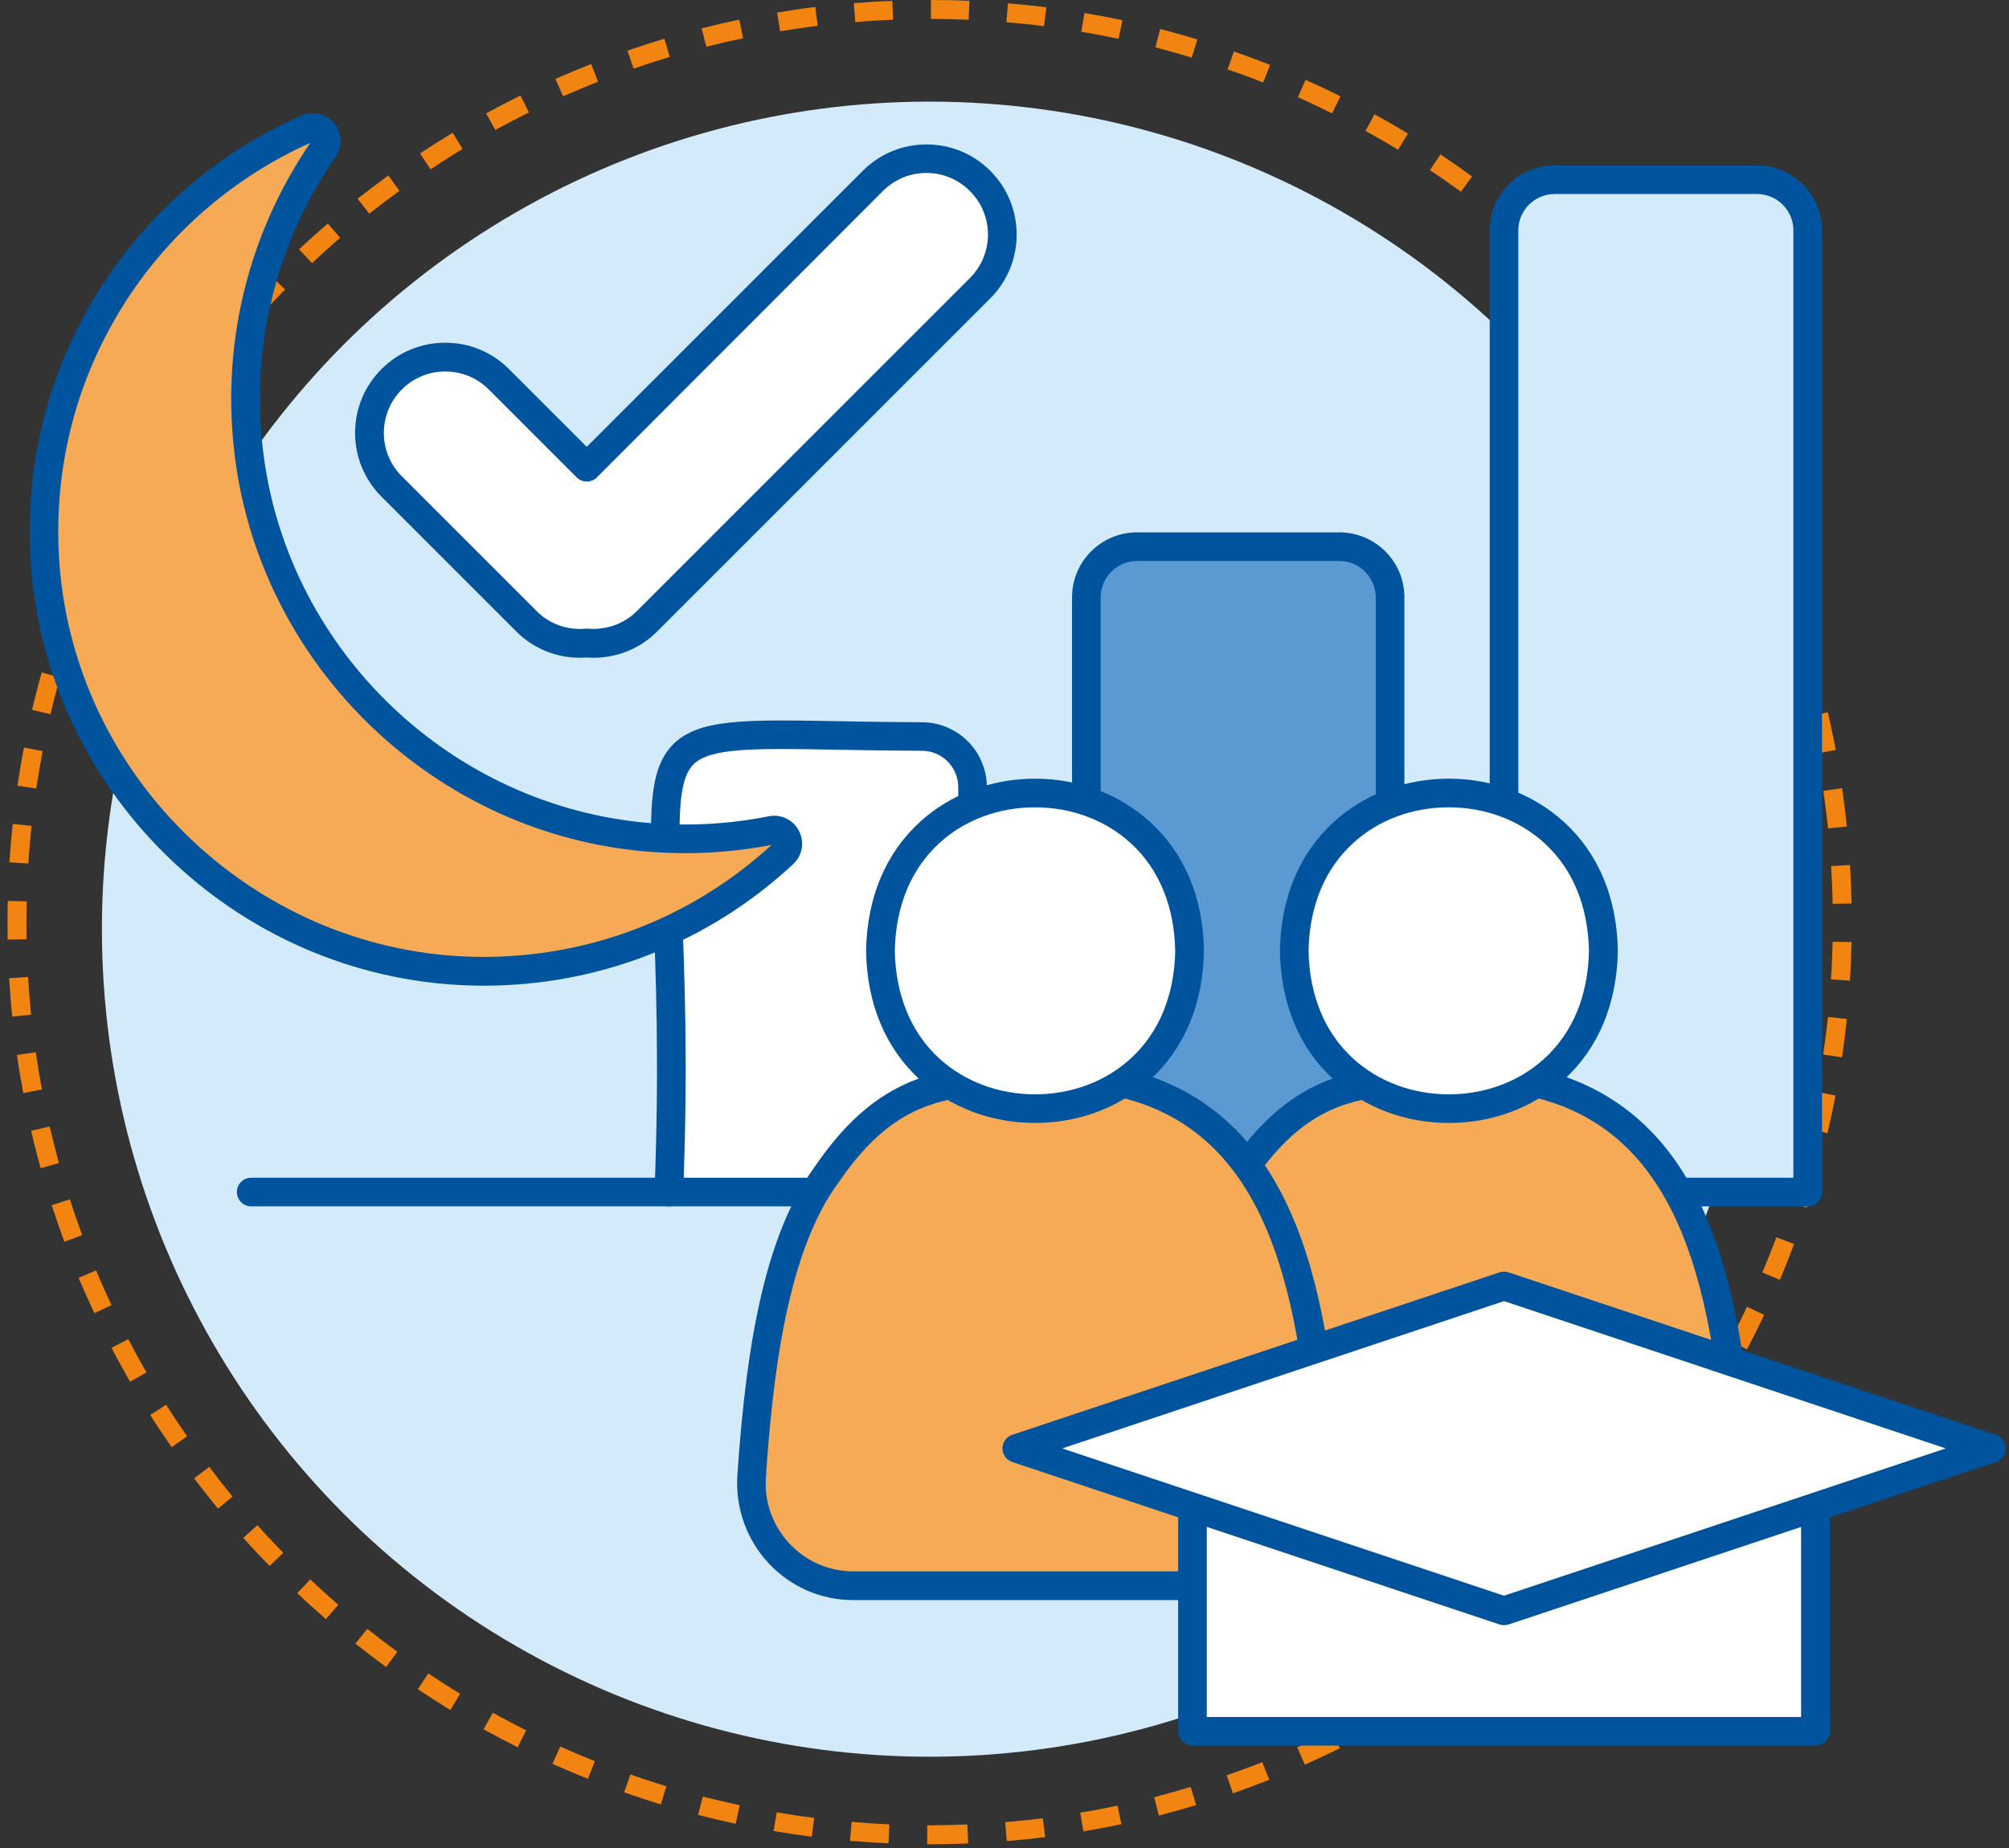 <svg class="style-svg replaced-svg svg-replaced-6" id="svg-replaced-6" version="1.1" viewBox="0 0 125 115" height="115px" width="125px" xmlns:xlink="http://www.w3.org/1999/xlink" xmlns="http://www.w3.org/2000/svg">
    <rect x="0" y="0" width="125" height="115" fill="#333333" stroke="none"/>
    <title>icon/sleep-education</title>
    <g fill-rule="evenodd" fill="none" stroke-width="1" stroke="none" id="Symbols">
        <g fill-rule="nonzero" transform="translate(-702, 0)" id="module/what-we-do/DT">
            <g transform="translate(701.714, 0)" id="3">
                <g transform="translate(0.753, 0)" id="icon/sleep-education">
                    <g id="Group">
                        <g id="Path" fill="#F28411">
                            <path d="M36.747,5.08 L36.313,3.983 C35.569,4.277 34.826,4.587 34.09,4.911 L34.568,5.993 C35.297,5.676 36.018,5.374 36.747,5.08 L36.747,5.08 Z"></path>
                            <path d="M32.441,7.001 L31.918,5.941 C31.204,6.295 30.483,6.67 29.783,7.053 L30.35,8.084 C31.042,7.715 31.742,7.347 32.441,7.001 L32.441,7.001 Z"></path>
                            <path d="M41.208,3.541 L40.869,2.407 C40.104,2.636 39.331,2.886 38.573,3.151 L38.956,4.27 C39.706,4.012 40.45,3.769 41.208,3.541 L41.208,3.541 Z"></path>
                            <path d="M59.802,1.229 L59.854,0.052 C59.059,0.015 58.249,0 57.454,0 L57.454,1.178 C58.242,1.178 59.022,1.2 59.802,1.229 Z"></path>
                            <path d="M45.772,2.378 L45.529,1.222 C44.749,1.384 43.961,1.568 43.188,1.767 L43.483,2.908 C44.234,2.717 44.999,2.54 45.772,2.378 L45.772,2.378 Z"></path>
                            <path d="M55.099,1.229 L55.055,0.052 C54.259,0.081 53.45,0.133 52.655,0.199 L52.75,1.377 C53.523,1.303 54.311,1.259 55.099,1.229 L55.099,1.229 Z"></path>
                            <path d="M50.41,1.605 L50.262,0.434 C49.467,0.53 48.672,0.648 47.885,0.78 L48.076,1.944 C48.849,1.818 49.629,1.701 50.41,1.605 L50.41,1.605 Z"></path>
                            <path d="M24.388,11.875 L23.696,10.918 C23.048,11.389 22.408,11.875 21.782,12.368 L22.511,13.296 C23.129,12.81 23.755,12.339 24.388,11.875 L24.388,11.875 Z"></path>
                            <path d="M28.311,9.269 L27.7,8.26 C27.016,8.673 26.338,9.107 25.669,9.549 L26.324,10.535 C26.979,10.101 27.641,9.674 28.311,9.269 L28.311,9.269 Z"></path>
                            <path d="M4.726,37.694 L3.622,37.282 C3.342,38.033 3.077,38.798 2.827,39.549 L3.946,39.917 C4.196,39.166 4.454,38.423 4.726,37.694 Z"></path>
                            <path d="M1.494,51.395 L0.324,51.27 C0.243,52.065 0.169,52.867 0.118,53.662 L1.296,53.736 C1.347,52.956 1.413,52.175 1.494,51.395 L1.494,51.395 Z"></path>
                            <path d="M2.186,46.742 L1.023,46.521 C0.876,47.301 0.736,48.097 0.618,48.892 L1.789,49.068 C1.907,48.288 2.039,47.515 2.186,46.742 L2.186,46.742 Z"></path>
                            <path d="M6.551,33.365 L5.484,32.857 C5.145,33.578 4.814,34.315 4.505,35.044 L5.587,35.5 C5.896,34.786 6.22,34.072 6.551,33.365 L6.551,33.365 Z"></path>
                            <path d="M3.261,42.163 L2.127,41.846 C1.914,42.612 1.708,43.4 1.524,44.173 L2.672,44.445 C2.856,43.679 3.055,42.921 3.261,42.163 L3.261,42.163 Z"></path>
                            <path d="M14.111,21.505 L13.206,20.754 C12.698,21.365 12.19,21.998 11.712,22.631 L12.654,23.345 C13.125,22.727 13.611,22.108 14.111,21.505 L14.111,21.505 Z"></path>
                            <path d="M17.269,18.015 L16.43,17.19 C15.871,17.765 15.319,18.346 14.781,18.943 L15.657,19.73 C16.18,19.149 16.717,18.575 17.269,18.015 L17.269,18.015 Z"></path>
                            <path d="M11.263,25.252 L10.298,24.575 C9.842,25.23 9.393,25.9 8.966,26.57 L9.96,27.203 C10.379,26.54 10.821,25.892 11.263,25.252 L11.263,25.252 Z"></path>
                            <path d="M8.738,29.213 L7.722,28.624 C7.324,29.316 6.934,30.023 6.559,30.722 L7.604,31.274 C7.965,30.575 8.348,29.89 8.738,29.213 L8.738,29.213 Z"></path>
                            <path d="M20.7,14.798 L19.927,13.907 C19.323,14.43 18.72,14.967 18.138,15.512 L18.948,16.373 C19.522,15.836 20.103,15.306 20.7,14.798 L20.7,14.798 Z"></path>
                            <path d="M108.247,33.475 L109.314,32.975 C108.975,32.253 108.615,31.532 108.247,30.818 L107.201,31.363 C107.562,32.062 107.915,32.769 108.247,33.475 L108.247,33.475 Z"></path>
                            <path d="M110.072,37.826 L111.176,37.414 C110.897,36.671 110.602,35.912 110.293,35.176 L109.204,35.633 C109.513,36.354 109.8,37.09 110.072,37.826 L110.072,37.826 Z"></path>
                            <path d="M106.068,29.301 L107.091,28.712 C106.693,28.02 106.274,27.328 105.847,26.658 L104.853,27.291 C105.265,27.946 105.67,28.616 106.068,29.301 Z"></path>
                            <path d="M103.535,25.326 L104.507,24.648 C104.051,23.993 103.572,23.338 103.094,22.705 L102.152,23.419 C102.63,24.045 103.086,24.678 103.535,25.326 L103.535,25.326 Z"></path>
                            <path d="M111.53,42.31 L112.663,41.993 C112.45,41.22 112.214,40.447 111.971,39.689 L110.845,40.057 C111.088,40.801 111.316,41.552 111.53,42.31 L111.53,42.31 Z"></path>
                            <path d="M113.561,56.246 L114.739,56.224 C114.724,55.429 114.688,54.619 114.644,53.824 L113.466,53.898 C113.51,54.671 113.547,55.451 113.561,56.246 L113.561,56.246 Z"></path>
                            <path d="M100.694,21.571 L101.599,20.82 C101.092,20.209 100.562,19.591 100.032,19.002 L99.156,19.789 C99.678,20.378 100.193,20.967 100.694,21.571 Z"></path>
                            <path d="M113.274,51.549 L114.445,51.432 C114.364,50.636 114.261,49.834 114.15,49.046 L112.98,49.216 C113.09,49.989 113.193,50.762 113.274,51.549 Z"></path>
                            <path d="M112.59,46.889 L113.753,46.668 C113.606,45.881 113.436,45.093 113.26,44.32 L112.111,44.585 C112.288,45.35 112.45,46.116 112.59,46.889 L112.59,46.889 Z"></path>
                            <path d="M97.543,18.081 L98.39,17.257 C97.831,16.682 97.256,16.123 96.675,15.571 L95.865,16.432 C96.432,16.97 96.991,17.514 97.543,18.081 L97.543,18.081 Z"></path>
                            <path d="M82.409,7.053 L82.939,5.993 C82.225,5.639 81.496,5.293 80.767,4.969 L80.289,6.044 C81.003,6.368 81.709,6.707 82.409,7.053 L82.409,7.053 Z"></path>
                            <path d="M73.686,3.585 L74.032,2.452 C73.266,2.223 72.493,2.002 71.72,1.804 L71.426,2.945 C72.184,3.144 72.935,3.357 73.686,3.585 L73.686,3.585 Z"></path>
                            <path d="M78.125,5.139 L78.559,4.042 C77.823,3.747 77.065,3.468 76.306,3.203 L75.916,4.322 C76.667,4.572 77.403,4.844 78.125,5.139 Z"></path>
                            <path d="M69.129,2.415 L69.372,1.259 C68.592,1.09 67.797,0.942 67.009,0.81 L66.81,1.973 C67.591,2.106 68.364,2.253 69.129,2.415 L69.129,2.415 Z"></path>
                            <path d="M94.12,14.849 L94.893,13.959 C94.29,13.436 93.664,12.92 93.046,12.427 L92.31,13.355 C92.921,13.841 93.524,14.341 94.12,14.849 L94.12,14.849 Z"></path>
                            <path d="M64.492,1.627 L64.639,0.456 C63.844,0.353 63.041,0.272 62.246,0.206 L62.151,1.384 C62.938,1.45 63.719,1.524 64.492,1.627 L64.492,1.627 Z"></path>
                            <path d="M86.524,9.32 L87.135,8.312 C86.457,7.9 85.758,7.495 85.059,7.112 L84.492,8.142 C85.177,8.525 85.861,8.915 86.524,9.32 L86.524,9.32 Z"></path>
                            <path d="M90.432,11.934 L91.124,10.977 C90.477,10.506 89.814,10.049 89.159,9.608 L88.504,10.587 C89.159,11.021 89.799,11.47 90.432,11.934 L90.432,11.934 Z"></path>
                            <path d="M38.757,110.424 L38.367,111.536 C39.117,111.801 39.89,112.051 40.649,112.287 L40.995,111.16 C40.244,110.932 39.493,110.682 38.757,110.424 L38.757,110.424 Z"></path>
                            <path d="M84.463,106.64 L85.029,107.671 C85.729,107.288 86.428,106.883 87.113,106.463 L86.502,105.455 C85.832,105.867 85.147,106.257 84.463,106.64 Z"></path>
                            <path d="M88.489,104.188 L89.144,105.167 C89.807,104.726 90.477,104.262 91.117,103.791 L90.425,102.834 C89.785,103.305 89.144,103.754 88.489,104.188 L88.489,104.188 Z"></path>
                            <path d="M92.295,101.42 L93.031,102.348 C93.657,101.855 94.275,101.339 94.879,100.816 L94.106,99.926 C93.517,100.434 92.913,100.934 92.295,101.42 L92.295,101.42 Z"></path>
                            <path d="M62.077,113.391 L62.173,114.569 C62.968,114.503 63.778,114.422 64.565,114.319 L64.418,113.148 C63.638,113.244 62.857,113.325 62.077,113.391 L62.077,113.391 Z"></path>
                            <path d="M71.345,111.838 L71.639,112.979 C72.412,112.78 73.185,112.566 73.958,112.331 L73.619,111.197 C72.861,111.425 72.11,111.639 71.345,111.838 L71.345,111.838 Z"></path>
                            <path d="M99.148,94.978 L100.024,95.766 C100.554,95.177 101.084,94.566 101.592,93.948 L100.687,93.197 C100.186,93.808 99.671,94.397 99.148,94.978 L99.148,94.978 Z"></path>
                            <path d="M80.245,108.738 L80.723,109.813 C81.452,109.489 82.181,109.143 82.902,108.79 L82.372,107.729 C81.673,108.083 80.959,108.414 80.245,108.738 L80.245,108.738 Z"></path>
                            <path d="M66.744,112.802 L66.943,113.965 C67.731,113.833 68.518,113.685 69.306,113.516 L69.063,112.36 C68.29,112.53 67.517,112.677 66.744,112.802 L66.744,112.802 Z"></path>
                            <path d="M75.857,110.476 L76.247,111.595 C76.998,111.33 77.756,111.05 78.507,110.755 L78.073,109.658 C77.344,109.945 76.601,110.211 75.857,110.476 L75.857,110.476 Z"></path>
                            <path d="M95.858,98.343 L96.667,99.204 C97.249,98.659 97.823,98.092 98.383,97.526 L97.536,96.701 C96.984,97.253 96.425,97.805 95.858,98.343 L95.858,98.343 Z"></path>
                            <path d="M102.144,91.356 L103.086,92.07 C103.572,91.437 104.043,90.782 104.5,90.127 L103.528,89.449 C103.079,90.097 102.615,90.73 102.144,91.356 L102.144,91.356 Z"></path>
                            <path d="M110.823,74.784 L111.949,75.152 C112.192,74.394 112.428,73.621 112.641,72.855 L111.508,72.539 C111.294,73.29 111.066,74.041 110.823,74.784 L110.823,74.784 Z"></path>
                            <path d="M112.973,65.626 L114.143,65.795 C114.261,65.007 114.356,64.205 114.445,63.41 L113.274,63.285 C113.186,64.08 113.083,64.853 112.973,65.626 L112.973,65.626 Z"></path>
                            <path d="M113.458,60.951 L114.636,61.024 C114.688,60.229 114.717,59.419 114.739,58.624 L113.561,58.602 C113.539,59.383 113.51,60.17 113.458,60.951 L113.458,60.951 Z"></path>
                            <path d="M112.089,70.249 L113.238,70.521 C113.422,69.741 113.591,68.953 113.738,68.173 L112.575,67.952 C112.428,68.718 112.273,69.491 112.089,70.249 Z"></path>
                            <path d="M104.831,87.498 L105.825,88.132 C106.252,87.454 106.671,86.77 107.069,86.078 L106.046,85.489 C105.655,86.166 105.251,86.836 104.831,87.498 L104.831,87.498 Z"></path>
                            <path d="M107.187,83.427 L108.232,83.972 C108.6,83.265 108.961,82.544 109.299,81.822 L108.232,81.322 C107.893,82.036 107.547,82.735 107.187,83.427 Z"></path>
                            <path d="M109.189,79.187 L110.278,79.643 C110.587,78.914 110.882,78.163 111.162,77.412 L110.057,77 C109.778,77.736 109.491,78.465 109.189,79.187 L109.189,79.187 Z"></path>
                            <path d="M12.551,91.283 L11.609,91.997 C12.094,92.63 12.595,93.27 13.096,93.881 L14.001,93.13 C13.508,92.527 13.022,91.908 12.551,91.283 Z"></path>
                            <path d="M9.871,87.417 L8.878,88.051 C9.305,88.728 9.754,89.398 10.21,90.053 L11.182,89.376 C10.725,88.735 10.291,88.08 9.871,87.417 L9.871,87.417 Z"></path>
                            <path d="M5.514,79.061 L4.424,79.518 C4.733,80.254 5.065,80.998 5.403,81.719 L6.471,81.219 C6.139,80.512 5.815,79.79 5.514,79.061 Z"></path>
                            <path d="M7.516,83.332 L6.471,83.876 C6.839,84.583 7.229,85.29 7.626,85.989 L8.649,85.4 C8.252,84.723 7.876,84.031 7.516,83.332 L7.516,83.332 Z"></path>
                            <path d="M57.373,113.59 C57.322,113.59 57.278,113.59 57.226,113.59 L57.226,114.768 L57.373,114.768 C58.176,114.768 58.978,114.753 59.773,114.716 L59.722,113.538 C58.949,113.568 58.161,113.582 57.373,113.59 L57.373,113.59 Z"></path>
                            <path d="M1.759,65.478 L0.589,65.648 C0.699,66.436 0.832,67.231 0.979,68.018 L2.142,67.797 C2.002,67.032 1.87,66.259 1.759,65.478 L1.759,65.478 Z"></path>
                            <path d="M3.879,74.637 L2.753,74.998 C2.996,75.756 3.261,76.522 3.541,77.273 L4.645,76.86 C4.38,76.131 4.122,75.388 3.879,74.637 Z"></path>
                            <path d="M1.281,60.796 L0.103,60.87 C0.155,61.665 0.213,62.475 0.294,63.262 L1.465,63.145 C1.391,62.364 1.332,61.584 1.281,60.796 L1.281,60.796 Z"></path>
                            <path d="M15.547,94.912 L14.671,95.7 C15.201,96.296 15.753,96.885 16.312,97.452 L17.159,96.627 C16.607,96.068 16.07,95.501 15.547,94.912 L15.547,94.912 Z"></path>
                            <path d="M2.621,70.102 L1.472,70.367 C1.649,71.147 1.848,71.928 2.061,72.693 L3.202,72.377 C2.996,71.626 2.805,70.867 2.621,70.102 L2.621,70.102 Z"></path>
                            <path d="M1.178,57.38 C1.178,56.953 1.185,56.519 1.193,56.092 L0.015,56.062 C0.007,56.504 0,56.946 0,57.38 C0,57.741 0,58.102 0.007,58.47 L1.185,58.448 C1.185,58.094 1.178,57.741 1.178,57.38 Z"></path>
                            <path d="M34.392,108.687 L33.906,109.761 C34.635,110.085 35.378,110.402 36.114,110.696 L36.548,109.599 C35.827,109.312 35.106,109.003 34.392,108.687 L34.392,108.687 Z"></path>
                            <path d="M18.837,98.284 L18.028,99.145 C18.609,99.69 19.205,100.235 19.809,100.758 L20.582,99.867 C19.986,99.351 19.404,98.821 18.837,98.284 L18.837,98.284 Z"></path>
                            <path d="M47.863,112.78 L47.664,113.943 C48.451,114.076 49.247,114.193 50.042,114.296 L50.189,113.126 C49.408,113.03 48.628,112.912 47.863,112.78 L47.863,112.78 Z"></path>
                            <path d="M52.522,113.376 L52.419,114.554 C53.207,114.62 54.017,114.672 54.819,114.709 L54.87,113.531 C54.09,113.494 53.303,113.442 52.522,113.376 L52.522,113.376 Z"></path>
                            <path d="M43.262,111.801 L42.967,112.942 C43.74,113.141 44.528,113.325 45.308,113.494 L45.559,112.338 C44.778,112.169 44.013,111.992 43.262,111.801 L43.262,111.801 Z"></path>
                            <path d="M30.196,106.581 L29.622,107.612 C30.313,107.995 31.028,108.37 31.742,108.731 L32.272,107.678 C31.572,107.325 30.88,106.964 30.196,106.581 L30.196,106.581 Z"></path>
                            <path d="M22.385,101.361 L21.649,102.282 C22.268,102.775 22.915,103.268 23.556,103.739 L24.255,102.79 C23.622,102.326 23.004,101.855 22.385,101.361 L22.385,101.361 Z"></path>
                            <path d="M26.184,104.137 L25.529,105.116 C26.191,105.558 26.868,105.992 27.553,106.412 L28.164,105.403 C27.494,104.998 26.832,104.571 26.184,104.137 L26.184,104.137 Z"></path>
                        </g>
                        <ellipse ry="51.498" rx="51.492" cy="57.822" cx="57.366" fill="#D2EAF9" id="Oval"></ellipse>
                    </g>
                    <g transform="translate(92.221, 10.292)" id="Group">
                        <path fill="#D2EAF9" id="Path" d="M0.891,63.881 L0.891,4.042 C0.891,2.304 2.304,0.891 4.041,0.891 L16.636,0.891 C18.374,0.891 19.787,2.297 19.787,4.042 L19.787,63.888"></path>
                        <path fill="#00549E" id="Path" d="M19.787,64.779 C19.294,64.779 18.896,64.381 18.896,63.888 L18.896,4.042 C18.896,2.798 17.88,1.782 16.636,1.782 L4.041,1.782 C2.797,1.782 1.781,2.798 1.781,4.042 L1.781,63.888 C1.781,64.381 1.384,64.779 0.891,64.779 C0.398,64.779 0,64.381 0,63.888 L0,4.042 C0,1.811 1.811,2.0924321e-15 4.041,2.0924321e-15 L16.636,2.0924321e-15 C18.867,2.0924321e-15 20.678,1.811 20.678,4.042 L20.678,63.888 C20.678,64.374 20.28,64.779 19.787,64.779 Z"></path>
                    </g>
                    <g transform="translate(40.038, 44.836)" id="Group">
                        <path fill="#FFFFFF" id="Path" d="M1.111,29.337 C2.34,-2.106 -4.925,0.927 16.857,0.993 C18.594,0.993 20.007,2.407 20.007,4.144 L20.007,29.344"></path>
                        <path fill="#00549E" id="Path" d="M1.111,30.235 C1.096,30.235 1.089,30.235 1.074,30.235 C0.581,30.213 0.198,29.801 0.22,29.308 C0.53,21.379 0.301,15.673 0.132,11.513 C-0.096,5.918 -0.207,3.113 1.354,1.508 C2.937,-0.111 5.83,-0.06 11.601,0.043 C13.139,0.073 14.877,0.102 16.857,0.11 C19.08,0.11 20.898,1.921 20.898,4.151 L20.898,29.352 C20.898,29.845 20.501,30.243 20.007,30.243 C19.514,30.243 19.117,29.845 19.117,29.352 L19.117,4.144 C19.117,2.9 18.101,1.884 16.857,1.884 C14.854,1.876 13.11,1.847 11.571,1.818 C6.477,1.729 3.673,1.678 2.627,2.745 C1.604,3.798 1.707,6.507 1.913,11.432 C2.083,15.629 2.318,21.371 2.002,29.374 C1.98,29.86 1.59,30.235 1.111,30.235 Z"></path>
                    </g>
                    <g transform="translate(66.236, 33.129)" id="Group">
                        <path fill="#5A99D2" id="Path" d="M0.891,41.044 L0.891,4.042 C0.891,2.304 2.304,0.891 4.041,0.891 L16.636,0.891 C18.374,0.891 19.787,2.297 19.787,4.042 L19.787,41.051"></path>
                        <path fill="#00549E" id="Path" d="M19.787,41.942 C19.294,41.942 18.896,41.544 18.896,41.051 L18.896,4.042 C18.896,2.798 17.88,1.782 16.636,1.782 L4.041,1.782 C2.797,1.782 1.781,2.798 1.781,4.042 L1.781,41.051 C1.781,41.544 1.384,41.942 0.891,41.942 C0.398,41.942 0,41.544 0,41.051 L0,4.042 C0,1.811 1.811,0 4.041,0 L16.636,0 C18.867,0 20.678,1.811 20.678,4.042 L20.678,41.051 C20.678,41.537 20.28,41.942 19.787,41.942 Z"></path>
                    </g>
                    <path fill="#00549E" id="Path" d="M112.008,75.071 L15.164,75.071 C14.671,75.071 14.273,74.674 14.273,74.18 C14.273,73.687 14.671,73.29 15.164,73.29 L112.008,73.29 C112.501,73.29 112.899,73.687 112.899,74.18 C112.899,74.674 112.501,75.071 112.008,75.071 Z"></path>
                    <g transform="translate(71.138, 66.33)" id="Group">
                        <path fill="#F7AA55" id="Path" d="M7.244,32.345 C3.557,32.345 0.656,29.216 0.899,25.542 C1.4,18.143 2.438,11.009 5.573,6.761 C10.586,-0.608 15.452,1.1 23.601,0.982 C34.238,3.22 35.946,14.712 36.697,25.564 C36.932,29.23 34.032,32.345 30.351,32.345 L7.244,32.345 L7.244,32.345 Z"></path>
                        <path fill="#00549E" id="Shape" d="M30.351,33.243 C30.351,33.243 30.351,33.243 30.351,33.243 L7.244,33.243 C7.23,33.243 7.222,33.243 7.208,33.243 C5.198,33.235 3.336,32.418 1.959,30.946 C0.59,29.481 -0.117,27.486 0.016,25.483 C0.318,21.051 0.752,17.657 1.385,14.779 C2.195,11.112 3.328,8.322 4.852,6.246 C6.884,3.264 9.055,1.49 11.691,0.658 C14.098,-0.1 16.674,-0.034 19.663,0.047 C20.907,0.084 22.202,0.113 23.594,0.099 C23.66,0.099 23.726,0.106 23.792,0.121 C26.479,0.688 28.783,1.858 30.646,3.603 C32.324,5.171 33.642,7.174 34.687,9.713 C36.608,14.388 37.212,20.065 37.587,25.513 C37.72,27.515 37.006,29.495 35.637,30.96 C34.253,32.426 32.376,33.243 30.351,33.243 Z M7.281,31.454 L30.351,31.454 C30.351,31.454 30.351,31.454 30.351,31.454 C31.875,31.454 33.288,30.843 34.334,29.731 C35.379,28.612 35.902,27.154 35.806,25.623 C35.445,20.33 34.856,14.823 33.031,10.383 C31.08,5.628 27.966,2.845 23.513,1.88 C22.114,1.895 20.841,1.865 19.604,1.829 C16.777,1.755 14.341,1.689 12.221,2.359 C9.953,3.073 8.135,4.589 6.31,7.262 C6.302,7.269 6.295,7.284 6.288,7.291 C3.1,11.606 2.209,19.343 1.79,25.601 C1.687,27.14 2.209,28.605 3.255,29.724 C4.3,30.843 5.713,31.454 7.237,31.454 C7.259,31.454 7.267,31.454 7.281,31.454 Z"></path>
                    </g>
                    <g transform="translate(79.17, 48.457)" id="Group">
                        <path fill="#FFFFFF" id="Path" d="M20.126,10.712 C19.905,23.809 1.104,23.809 0.891,10.712 C1.112,-2.385 19.912,-2.378 20.126,10.712 Z"></path>
                        <path fill="#00549E" id="Shape" d="M10.512,21.424 C10.512,21.424 10.512,21.424 10.512,21.424 C7.803,21.424 5.263,20.467 3.357,18.737 C1.215,16.786 0.052,14.017 0,10.727 C0,10.719 0,10.704 0,10.697 C0.059,7.406 1.215,4.638 3.357,2.687 C5.256,0.957 7.803,0 10.512,0 C10.512,0 10.512,0 10.512,0 C13.221,0 15.76,0.957 17.667,2.687 C19.809,4.638 20.972,7.406 21.024,10.697 C21.024,10.704 21.024,10.719 21.024,10.727 C20.965,14.017 19.809,16.786 17.667,18.737 C15.76,20.474 13.221,21.424 10.512,21.424 Z M1.781,10.712 C1.833,13.487 2.79,15.806 4.557,17.419 C6.132,18.854 8.245,19.642 10.504,19.642 C10.504,19.642 10.504,19.642 10.504,19.642 C12.772,19.642 14.884,18.854 16.452,17.419 C18.219,15.806 19.176,13.495 19.227,10.712 C19.176,7.936 18.219,5.617 16.452,4.005 C14.877,2.569 12.764,1.782 10.504,1.782 C10.504,1.782 10.504,1.782 10.504,1.782 C8.237,1.782 6.125,2.569 4.557,4.005 C2.79,5.617 1.833,7.936 1.781,10.712 Z"></path>
                    </g>
                    <g transform="translate(45.396, 66.33)" id="Group">
                        <path fill="#F7AA55" id="Path" d="M7.244,32.345 C3.557,32.345 0.656,29.216 0.899,25.542 C1.4,18.143 2.438,11.009 5.573,6.761 C10.586,-0.608 15.452,1.1 23.601,0.982 C34.238,3.22 35.946,14.712 36.697,25.564 C36.932,29.23 34.032,32.345 30.351,32.345 L7.244,32.345 L7.244,32.345 Z"></path>
                        <path fill="#00549E" id="Shape" d="M30.351,33.243 C30.351,33.243 30.351,33.243 30.351,33.243 L7.244,33.243 C7.23,33.243 7.222,33.243 7.208,33.243 C5.198,33.235 3.336,32.418 1.959,30.946 C0.59,29.481 -0.117,27.486 0.016,25.483 C0.318,21.051 0.752,17.657 1.385,14.779 C2.195,11.112 3.328,8.322 4.852,6.246 C6.884,3.264 9.055,1.49 11.691,0.658 C14.098,-0.1 16.674,-0.034 19.663,0.047 C20.907,0.084 22.202,0.113 23.601,0.099 C23.667,0.099 23.734,0.106 23.8,0.121 C26.487,0.688 28.791,1.858 30.653,3.603 C32.332,5.171 33.649,7.174 34.694,9.713 C36.616,14.388 37.219,20.065 37.595,25.513 C37.727,27.515 37.013,29.495 35.644,30.96 C34.245,32.426 32.376,33.243 30.351,33.243 Z M7.281,31.454 L30.351,31.454 C30.351,31.454 30.351,31.454 30.351,31.454 C31.875,31.454 33.288,30.843 34.334,29.731 C35.379,28.612 35.902,27.154 35.806,25.623 C35.445,20.33 34.856,14.823 33.031,10.383 C31.08,5.628 27.966,2.845 23.513,1.88 C22.114,1.895 20.841,1.865 19.604,1.829 C16.777,1.755 14.341,1.689 12.221,2.359 C9.953,3.073 8.135,4.589 6.31,7.262 C6.302,7.269 6.295,7.284 6.288,7.291 C3.1,11.606 2.209,19.343 1.79,25.601 C1.687,27.14 2.209,28.605 3.255,29.724 C4.3,30.843 5.713,31.454 7.237,31.454 C7.252,31.454 7.267,31.454 7.281,31.454 Z"></path>
                    </g>
                    <g transform="translate(53.42, 48.457)" id="Group">
                        <path fill="#FFFFFF" id="Path" d="M20.133,10.712 C19.912,23.809 1.112,23.809 0.891,10.712 C1.112,-2.385 19.912,-2.378 20.133,10.712 L20.133,10.712 Z"></path>
                        <path fill="#00549E" id="Shape" d="M10.512,21.424 C10.512,21.424 10.512,21.424 10.512,21.424 C7.803,21.424 5.263,20.467 3.357,18.737 C1.215,16.786 0.052,14.017 0,10.727 C0,10.719 0,10.704 0,10.697 C0.059,7.406 1.215,4.638 3.357,2.687 C5.256,0.957 7.803,0 10.512,0 C10.512,0 10.512,0 10.512,0 C13.221,0 15.76,0.957 17.667,2.687 C19.809,4.638 20.972,7.406 21.024,10.697 C21.024,10.704 21.024,10.719 21.024,10.727 C20.965,14.017 19.809,16.786 17.667,18.737 C15.76,20.474 13.221,21.424 10.512,21.424 Z M1.789,10.712 C1.84,13.487 2.797,15.806 4.564,17.419 C6.139,18.854 8.252,19.642 10.512,19.642 C10.512,19.642 10.512,19.642 10.512,19.642 C12.779,19.642 14.892,18.854 16.46,17.419 C18.226,15.806 19.183,13.495 19.235,10.712 C19.183,7.936 18.226,5.617 16.46,4.005 C14.884,2.569 12.772,1.782 10.512,1.782 C10.512,1.782 10.512,1.782 10.512,1.782 C8.245,1.782 6.132,2.569 4.564,4.005 C2.797,5.617 1.84,7.936 1.789,10.712 Z"></path>
                    </g>
                    <g transform="translate(61.908, 79.135)" id="Group">
                        <g transform="translate(10.931, 10.594)">
                            <rect height="17.117" width="38.764" y="0.891" x="0.891" fill="#FFFFFF" id="Rectangle"></rect>
                            <path fill="#00549E" id="Shape" d="M39.655,18.898 L0.891,18.898 C0.398,18.898 0,18.501 0,18.008 L0,0.891 C0,0.398 0.398,0 0.891,0 L39.655,0 C40.148,0 40.546,0.398 40.546,0.891 L40.546,18.008 C40.546,18.501 40.148,18.898 39.655,18.898 Z M1.781,17.117 L38.757,17.117 L38.757,1.782 L1.781,1.782 L1.781,17.117 Z"></path>
                        </g>
                        <g transform="translate(0, -0)">
                            <polygon points="0.891 10.999 31.204 21.107 61.518 10.999 31.204 0.898" fill="#FFFFFF" id="Path"></polygon>
                            <path fill="#00549E" id="Shape" d="M31.204,21.998 C31.108,21.998 31.013,21.983 30.924,21.954 L0.611,11.846 C0.243,11.72 -8.36872954e-15,11.382 -8.36872954e-15,10.999 C-8.36872954e-15,10.616 0.243,10.27 0.611,10.152 L30.924,0.044 C31.108,-0.015 31.307,-0.015 31.491,0.044 L61.805,10.152 C62.173,10.277 62.416,10.616 62.416,10.999 C62.416,11.382 62.173,11.728 61.805,11.846 L31.491,21.954 C31.396,21.983 31.3,21.998 31.204,21.998 Z M3.717,10.999 L31.204,20.165 L58.691,10.999 L31.204,1.833 L3.717,10.999 Z"></path>
                        </g>
                    </g>
                    <g transform="translate(1.376, 7.039)" id="Group">
                        <path fill="#F7AA55" id="Path" d="M18.301,2.215 C14.679,7.442 12.831,13.979 13.619,20.929 C15.04,33.555 25.235,43.663 37.874,45.011 C40.745,45.32 43.52,45.165 46.163,44.635 C46.995,44.466 47.532,45.496 46.906,46.078 C41.915,50.724 35.18,53.536 27.752,53.403 C13.781,53.16 2.069,42.139 0.98,28.21 C0.03,16.144 6.979,5.476 17.285,0.963 C18.058,0.624 18.786,1.515 18.301,2.215"></path>
                        <path fill="#00549E" id="Shape" d="M28.246,54.301 C28.076,54.301 27.907,54.301 27.738,54.294 C20.759,54.169 14.075,51.438 8.922,46.586 C3.77,41.734 0.634,35.234 0.089,28.277 C-0.382,22.262 1.024,16.387 4.152,11.285 C5.654,8.841 7.509,6.647 9.666,4.755 C11.845,2.848 14.281,1.302 16.924,0.146 C17.638,-0.163 18.455,0.028 18.948,0.632 C19.449,1.236 19.486,2.082 19.037,2.723 C19.029,2.73 19.029,2.737 19.022,2.745 C17.248,5.314 15.952,8.141 15.172,11.145 C14.362,14.289 14.134,17.543 14.502,20.826 C15.871,33.025 25.743,42.817 37.962,44.12 C40.649,44.407 43.351,44.282 45.979,43.759 C46.752,43.604 47.51,43.972 47.871,44.672 C48.231,45.371 48.084,46.196 47.51,46.733 C42.261,51.622 35.43,54.301 28.246,54.301 Z M17.461,1.854 C15.054,2.929 12.831,4.357 10.836,6.095 C8.812,7.869 7.067,9.923 5.669,12.212 C2.739,16.998 1.429,22.505 1.863,28.137 C2.371,34.652 5.315,40.741 10.144,45.283 C14.973,49.825 21.23,52.387 27.767,52.505 C34.62,52.623 41.142,50.157 46.163,45.541 C43.402,46.071 40.59,46.188 37.778,45.894 C24.727,44.51 14.193,34.048 12.728,21.025 C12.331,17.52 12.574,14.046 13.442,10.696 C14.259,7.537 15.614,4.563 17.461,1.854 Z"></path>
                    </g>
                    <g transform="translate(21.627, 8.989)" id="Group">
                        <path fill="#FFFFFF" id="Path" d="M38.889,2.275 L38.889,2.275 C37.049,0.434 34.06,0.434 32.22,2.275 L14.413,20.084 L8.951,14.621 C7.111,12.781 4.122,12.781 2.282,14.621 C0.442,16.462 0.442,19.451 2.282,21.291 L10.681,29.691 C11.704,30.715 13.081,31.149 14.421,31.031 C15.76,31.142 17.13,30.715 18.16,29.691 L38.897,8.952 C40.73,7.104 40.73,4.123 38.889,2.275"></path>
                        <path fill="#00549E" id="Shape" d="M14.001,31.944 C12.514,31.944 11.093,31.37 10.048,30.324 L1.642,21.917 C0.582,20.857 -4.18436477e-15,19.451 -4.18436477e-15,17.949 C-4.18436477e-15,16.447 0.582,15.041 1.642,13.981 C2.702,12.92 4.108,12.339 5.609,12.339 C7.111,12.339 8.517,12.92 9.577,13.981 L14.413,18.818 L31.587,1.642 C32.647,0.582 34.053,1.04621605e-15 35.555,1.04621605e-15 C37.056,1.04621605e-15 38.462,0.582 39.522,1.642 C39.53,1.649 39.537,1.656 39.544,1.664 C41.709,3.85 41.701,7.399 39.522,9.578 L18.778,30.324 C17.637,31.466 16.047,32.047 14.413,31.929 C14.273,31.937 14.134,31.944 14.001,31.944 Z M5.609,14.128 C4.586,14.128 3.629,14.525 2.908,15.247 C2.186,15.968 1.789,16.933 1.789,17.949 C1.789,18.965 2.186,19.929 2.908,20.651 L11.307,29.051 C12.094,29.839 13.199,30.236 14.34,30.133 C14.391,30.126 14.443,30.126 14.487,30.133 C15.628,30.229 16.732,29.831 17.52,29.051 L38.256,8.312 C39.751,6.817 39.751,4.395 38.256,2.901 C38.249,2.893 38.241,2.886 38.234,2.879 C37.513,2.164 36.563,1.774 35.547,1.774 C34.524,1.774 33.567,2.172 32.846,2.893 L15.046,20.717 C14.7,21.063 14.134,21.063 13.788,20.717 L8.326,15.254 C7.597,14.525 6.632,14.128 5.609,14.128 Z"></path>
                    </g>
                </g>
            </g>
        </g>
    </g>
</svg>